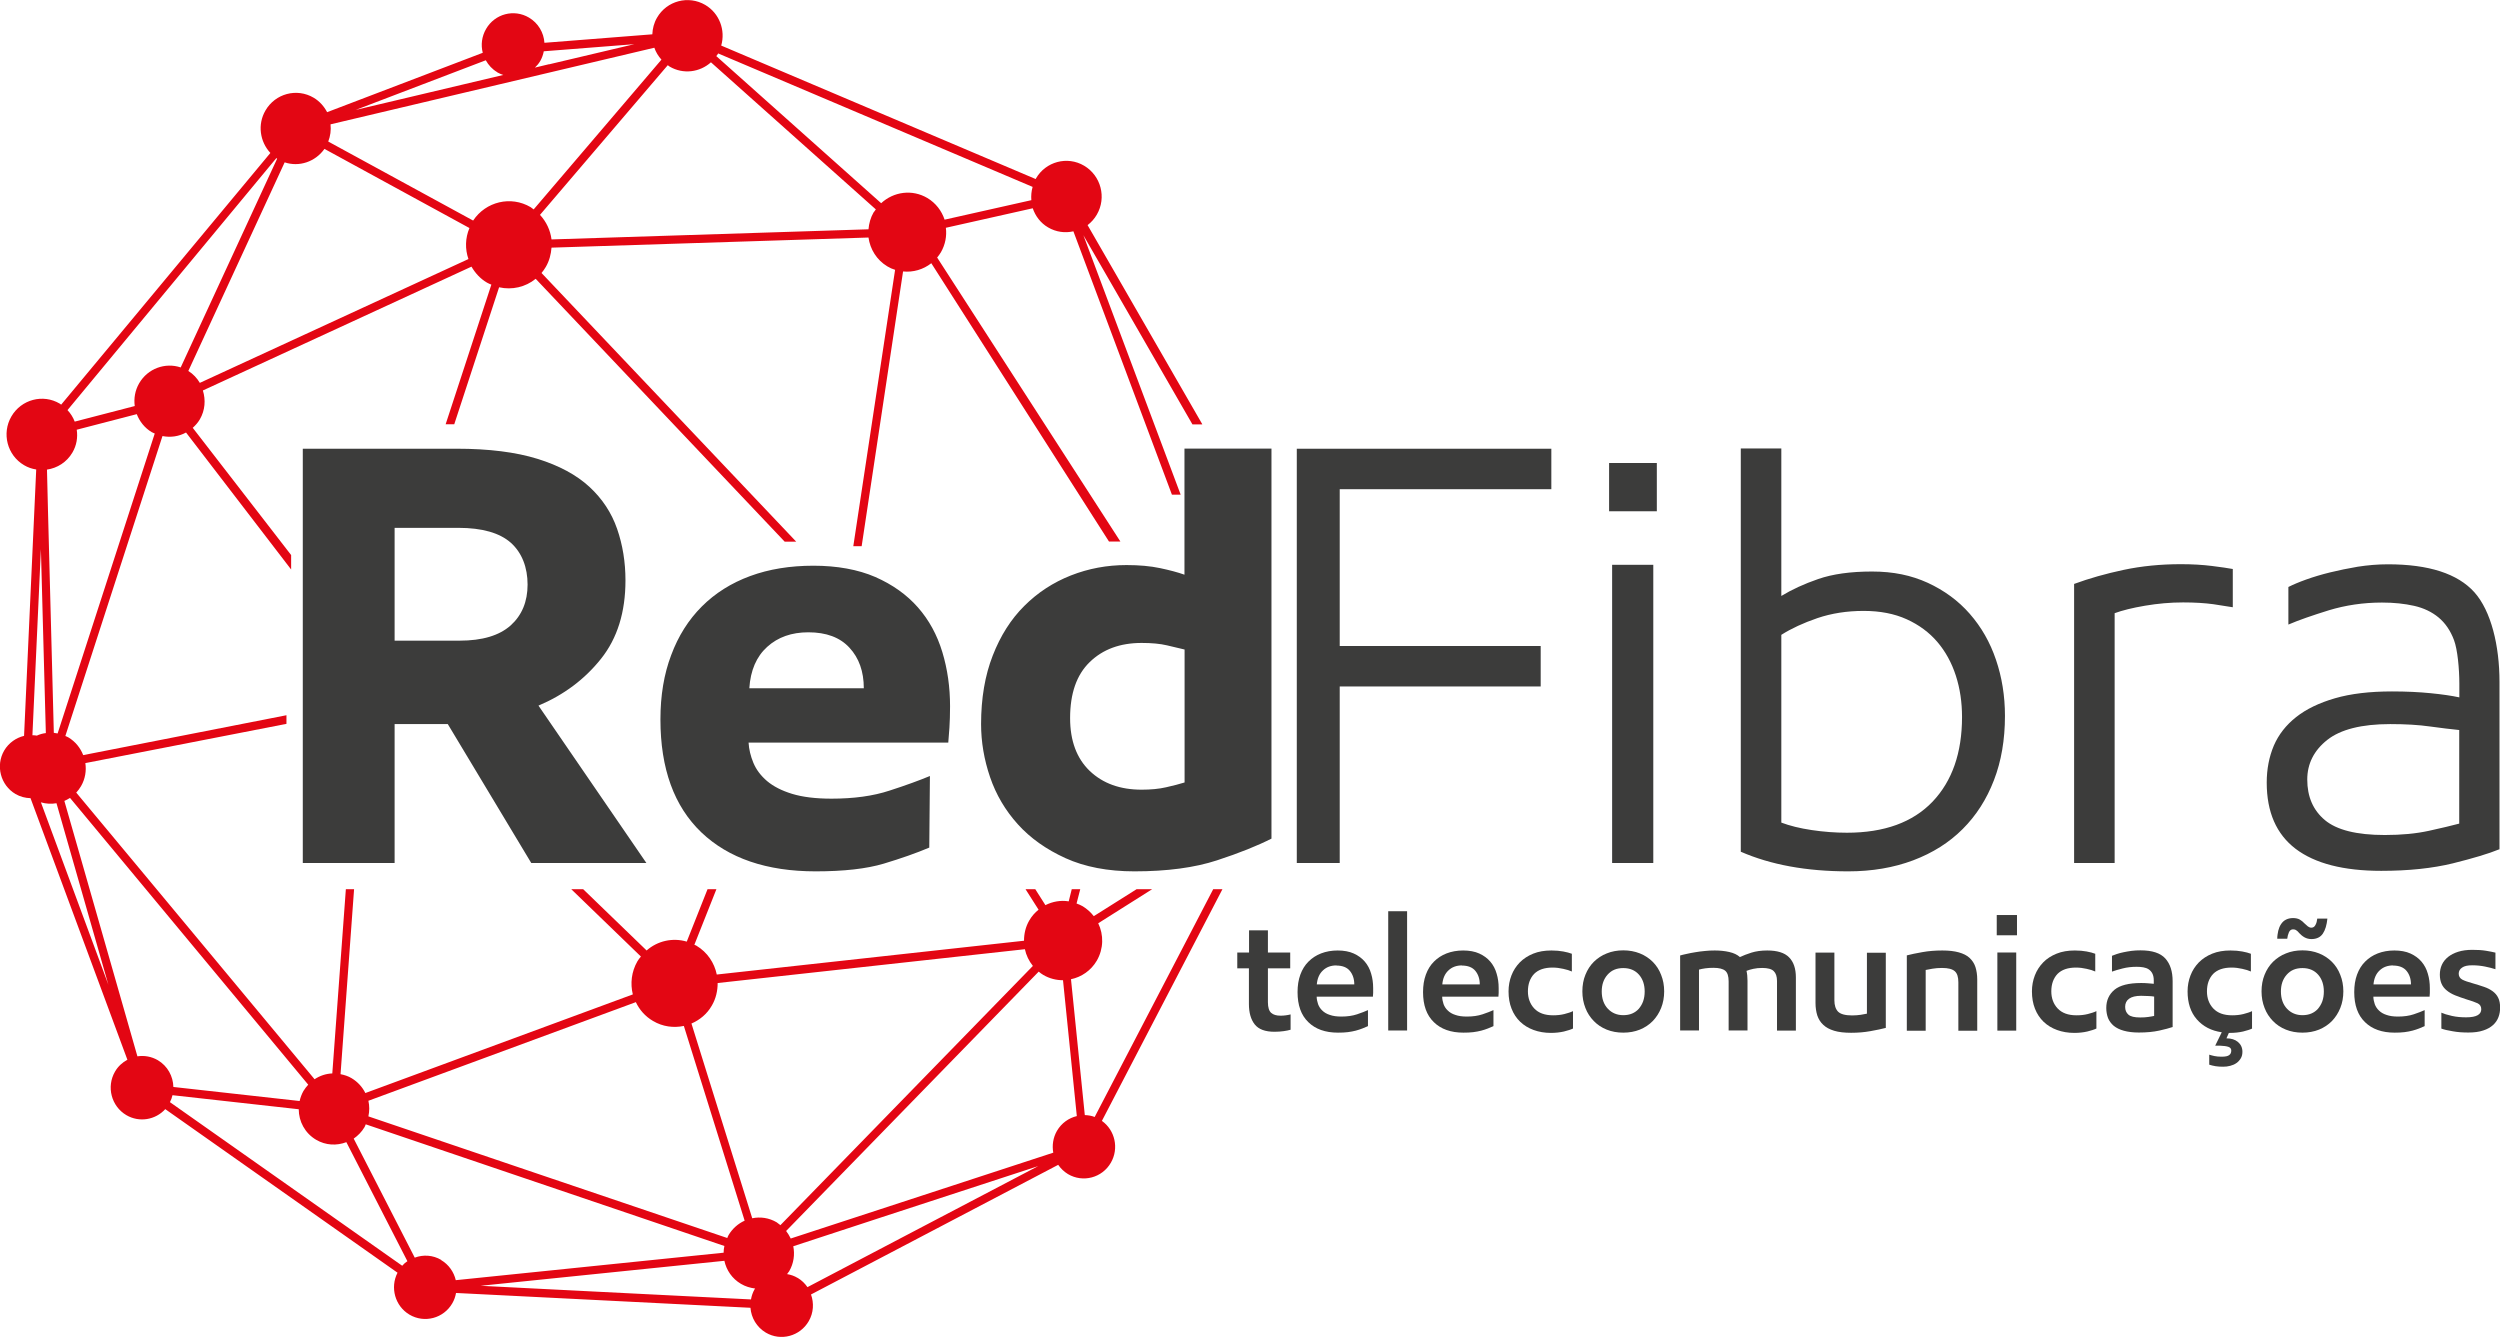 <svg xmlns="http://www.w3.org/2000/svg" width="187" height="100" viewBox="0 0 187 100" fill="none"><g clip-path="url(#clip0_12_2449)"><path d="M89.933 31.736L81.351 16.839C81.626 16.63 81.863 16.365 82.043 16.053C82.781 14.784 82.355 13.145 81.095 12.397C79.835 11.649 78.216 12.085 77.486 13.354C77.486 13.363 77.486 13.382 77.467 13.392L53.947 3.409C54.278 2.264 53.814 0.994 52.753 0.369C51.493 -0.369 49.873 0.057 49.144 1.326C48.917 1.714 48.812 2.14 48.794 2.567L40.723 3.201C40.675 2.443 40.259 1.724 39.567 1.316C38.449 0.654 37.01 1.032 36.356 2.169C36.034 2.728 35.958 3.362 36.11 3.949L24.468 8.391C24.24 7.955 23.909 7.577 23.464 7.311C22.204 6.563 20.584 6.999 19.855 8.268C19.248 9.31 19.438 10.598 20.224 11.441L4.575 30.268C4.575 30.268 4.509 30.211 4.471 30.192C3.211 29.444 1.591 29.88 0.852 31.149C0.114 32.418 0.54 34.056 1.8 34.795C2.084 34.965 2.396 35.07 2.709 35.117L1.8 55.043C1.203 55.185 0.653 55.564 0.312 56.142C-0.341 57.269 0.038 58.727 1.156 59.39C1.515 59.599 1.894 59.693 2.283 59.703L9.529 79.269C9.16 79.468 8.828 79.761 8.601 80.159C7.947 81.286 8.326 82.745 9.444 83.408C10.42 83.985 11.632 83.767 12.362 82.963L29.735 95.198C29.166 96.306 29.545 97.689 30.625 98.333C31.743 98.996 33.183 98.617 33.836 97.481C33.978 97.235 34.064 96.979 34.111 96.714L56.135 97.822C56.192 98.57 56.599 99.271 57.281 99.678C58.399 100.341 59.839 99.953 60.492 98.826C60.862 98.191 60.89 97.462 60.663 96.827L79.153 87.129C79.343 87.404 79.589 87.641 79.883 87.821C81.001 88.484 82.441 88.105 83.094 86.969C83.71 85.898 83.407 84.544 82.422 83.843L91.439 66.512H90.748L89.034 69.808L81.882 83.55C81.645 83.455 81.389 83.417 81.143 83.408L80.11 73.246C80.887 73.085 81.607 72.602 82.043 71.853C82.554 70.963 82.564 69.921 82.147 69.06L86.182 66.512H85.017L82.583 68.046L81.815 68.529C81.588 68.236 81.313 67.99 80.991 67.791C80.84 67.705 80.688 67.639 80.527 67.582L80.802 66.512H80.167L79.94 67.421C79.343 67.326 78.737 67.431 78.197 67.705L77.439 66.512H76.71L77.685 68.046C77.41 68.264 77.174 68.529 76.984 68.861C76.71 69.334 76.596 69.855 76.596 70.367L68.25 71.285L53.615 72.895C53.435 72.024 52.914 71.228 52.09 70.736C52.043 70.707 51.986 70.689 51.938 70.67L53.587 66.512H52.924L51.37 70.433C50.319 70.12 49.182 70.376 48.367 71.096L43.621 66.512H42.731L47.941 71.55C47.846 71.664 47.752 71.778 47.676 71.91C47.231 72.687 47.136 73.568 47.335 74.382L27.328 81.76C27.111 81.315 26.76 80.926 26.305 80.652C26.04 80.491 25.756 80.405 25.472 80.349L26.485 66.512H25.87L24.856 80.292C24.383 80.311 23.928 80.462 23.53 80.727L11.879 66.711L5.702 59.286C5.835 59.144 5.958 58.983 6.062 58.803C6.375 58.263 6.47 57.657 6.384 57.079L21.427 54.144V53.499L6.223 56.483C6.015 55.943 5.636 55.469 5.115 55.157C5.039 55.109 4.964 55.09 4.888 55.053L12.153 32.617C12.759 32.74 13.385 32.645 13.915 32.352L21.777 42.599V41.519L14.417 32.001C14.616 31.821 14.806 31.613 14.948 31.367C15.346 30.685 15.393 29.908 15.175 29.207L35.267 19.945C35.541 20.419 35.92 20.845 36.422 21.138C36.526 21.205 36.65 21.243 36.754 21.29L33.334 31.736H33.978L37.332 21.489C38.298 21.707 39.302 21.479 40.069 20.854L58.693 40.515H59.554L40.505 20.419C40.619 20.277 40.732 20.135 40.827 19.964C41.092 19.509 41.215 19.017 41.253 18.524L64.963 17.767C65.087 18.638 65.57 19.443 66.375 19.926C66.564 20.04 66.754 20.125 66.953 20.182L63.827 40.856H64.452L67.549 20.305C68.307 20.381 69.056 20.163 69.662 19.689L82.952 40.506H83.805L70.098 19.263C70.202 19.14 70.296 19.008 70.382 18.866C70.713 18.288 70.827 17.653 70.751 17.038L77.249 15.579C77.448 16.157 77.827 16.678 78.396 17.009C78.993 17.36 79.665 17.445 80.29 17.303L87.66 37.002H88.314L81.038 17.596L83.066 21.11L89.195 31.745H89.905L89.933 31.736ZM3.514 35.127C4.282 35.013 4.992 34.577 5.418 33.848C5.731 33.318 5.826 32.721 5.74 32.143L10.23 30.978C10.439 31.518 10.818 32.011 11.348 32.323C11.424 32.371 11.5 32.389 11.575 32.427L4.31 54.863C4.215 54.844 4.12 54.825 4.026 54.816L3.59 38.223L3.514 35.127ZM21.285 12.141C22.374 12.511 23.587 12.104 24.269 11.137L35.115 17.057C34.793 17.814 34.783 18.638 35.039 19.377L14.948 28.639C14.739 28.289 14.455 27.976 14.086 27.749L21.294 12.141H21.285ZM33.003 94.242C32.377 93.873 31.657 93.835 31.023 94.072L26.457 85.169C26.77 84.951 27.054 84.667 27.262 84.317C27.3 84.251 27.328 84.175 27.357 84.099L54.184 93.2C54.146 93.371 54.127 93.532 54.127 93.702L34.092 95.757C33.95 95.151 33.571 94.592 32.993 94.251L33.003 94.242ZM27.556 83.502C27.641 83.114 27.641 82.716 27.556 82.337L47.562 74.96C47.827 75.528 48.263 76.03 48.85 76.371C49.57 76.797 50.385 76.901 51.152 76.74L55.699 91.306C55.216 91.524 54.79 91.893 54.496 92.386C54.458 92.452 54.43 92.528 54.401 92.603L40.619 87.934L27.575 83.512L27.556 83.502ZM58.37 91.638C58.276 91.571 58.191 91.496 58.096 91.429C57.518 91.088 56.874 91.003 56.267 91.126L53.407 81.968L51.721 76.56C52.336 76.295 52.886 75.85 53.246 75.216C53.558 74.685 53.681 74.098 53.681 73.53L76.662 71.001C76.757 71.456 76.965 71.882 77.259 72.251L62.595 87.309L58.37 91.647V91.638ZM65.352 15.873C65.115 16.28 65.001 16.716 64.963 17.151L41.253 17.909C41.168 17.227 40.865 16.583 40.391 16.072L49.949 4.877C49.997 4.906 50.035 4.944 50.091 4.982C51.105 5.578 52.346 5.408 53.179 4.66L65.513 15.664C65.466 15.731 65.409 15.797 65.361 15.873H65.352ZM58.806 92.073L77.695 72.677C77.799 72.763 77.903 72.848 78.036 72.924C78.5 73.198 79.011 73.321 79.513 73.321L80.546 83.483C79.949 83.625 79.4 84.004 79.059 84.591C78.765 85.103 78.689 85.68 78.784 86.22L59.147 92.641C59.053 92.442 58.939 92.263 58.806 92.083V92.073ZM48.945 3.57C49.059 3.902 49.239 4.196 49.476 4.461L47.903 6.307L39.918 15.664C39.842 15.608 39.776 15.551 39.69 15.494C38.213 14.623 36.337 15.077 35.39 16.498L24.553 10.588C24.714 10.171 24.771 9.736 24.724 9.3L34.367 7.018L48.945 3.57ZM3.419 54.835C3.192 54.863 2.965 54.929 2.756 55.024C2.643 55.005 2.539 54.996 2.425 54.996L3.06 41.074L3.211 46.747L3.429 54.844L3.419 54.835ZM4.225 60.081L4.859 62.298L8.108 73.662L3.06 60.015C3.448 60.129 3.846 60.148 4.225 60.081ZM4.812 59.911C4.964 59.845 5.096 59.769 5.238 59.684L23.056 81.135C22.924 81.277 22.801 81.438 22.696 81.608C22.564 81.845 22.469 82.101 22.412 82.356L12.968 81.305C12.949 80.51 12.542 79.743 11.812 79.307C11.329 79.023 10.789 78.938 10.278 79.013L6.081 64.334L4.812 59.902V59.911ZM12.902 81.921L22.346 82.972C22.346 83.881 22.81 84.762 23.644 85.254C24.364 85.68 25.188 85.709 25.908 85.434L30.473 94.337C30.331 94.431 30.199 94.545 30.085 94.678L12.712 82.442C12.797 82.271 12.864 82.101 12.902 81.921ZM77.145 14.973L70.656 16.431C70.439 15.778 70.003 15.191 69.368 14.812C68.231 14.14 66.839 14.338 65.911 15.2L53.577 4.196C53.615 4.139 53.663 4.091 53.7 4.035C53.7 4.025 53.7 4.006 53.719 3.997L57.092 5.427L77.24 13.979C77.145 14.31 77.117 14.651 77.145 14.982V14.973ZM41.073 4.802L40.012 5.057C40.164 4.915 40.297 4.754 40.41 4.565C40.543 4.328 40.628 4.082 40.675 3.836L47.449 3.305L41.073 4.811V4.802ZM37.19 5.408C37.341 5.493 37.493 5.559 37.644 5.607L26.609 8.221L36.337 4.508C36.536 4.868 36.82 5.18 37.19 5.398V5.408ZM20.726 11.876L13.517 27.484C12.362 27.095 11.055 27.559 10.41 28.668C10.098 29.207 10.003 29.804 10.079 30.372L5.589 31.537C5.466 31.215 5.286 30.931 5.049 30.675L20.669 11.829C20.669 11.829 20.707 11.857 20.726 11.867V11.876ZM35.892 96.183L54.184 94.308C54.335 95.009 54.761 95.644 55.424 96.032C55.756 96.231 56.125 96.335 56.485 96.382C56.476 96.401 56.457 96.411 56.447 96.43C56.305 96.676 56.22 96.932 56.173 97.197L44.872 96.629L35.892 96.174V96.183ZM59.659 95.587C59.412 95.435 59.147 95.35 58.873 95.303C58.929 95.227 58.986 95.161 59.033 95.085C59.375 94.498 59.46 93.835 59.337 93.219L65.892 91.069L77.657 87.224L67.777 92.405L60.398 96.278C60.208 96.004 59.971 95.767 59.668 95.587H59.659Z" fill="#E30613"></path><path d="M92.557 71.247H93.429V69.59H94.84V71.247H96.508V72.431H94.84V74.969C94.84 75.358 94.926 75.623 95.087 75.765C95.248 75.907 95.484 75.973 95.788 75.973C95.92 75.973 96.053 75.964 96.186 75.945C96.318 75.926 96.432 75.907 96.536 75.878V77.024C96.403 77.062 96.233 77.1 96.024 77.129C95.816 77.157 95.589 77.176 95.333 77.176C94.641 77.176 94.149 76.996 93.855 76.627C93.562 76.257 93.419 75.746 93.419 75.102V72.431H92.548V71.247H92.557Z" fill="#3C3C3B"></path><path d="M102.314 76.759C102.182 76.816 102.049 76.873 101.907 76.93C101.765 76.986 101.594 77.043 101.414 77.091C101.234 77.138 101.036 77.176 100.818 77.204C100.6 77.233 100.353 77.242 100.079 77.242C99.132 77.242 98.393 76.977 97.862 76.456C97.322 75.935 97.057 75.187 97.057 74.212C97.057 73.728 97.123 73.293 97.265 72.905C97.407 72.516 97.606 72.194 97.872 71.929C98.137 71.664 98.45 71.456 98.819 71.314C99.188 71.171 99.605 71.096 100.06 71.096C100.515 71.096 100.931 71.171 101.263 71.323C101.594 71.475 101.869 71.673 102.087 71.929C102.305 72.185 102.466 72.488 102.561 72.829C102.665 73.17 102.712 73.53 102.712 73.909C102.712 74.041 102.712 74.164 102.712 74.278C102.712 74.382 102.703 74.477 102.693 74.552H98.487C98.487 74.742 98.535 74.931 98.592 75.111C98.658 75.291 98.762 75.452 98.904 75.585C99.046 75.727 99.236 75.841 99.472 75.916C99.709 76.001 99.993 76.039 100.335 76.039C100.78 76.039 101.168 75.983 101.509 75.869C101.85 75.755 102.115 75.651 102.324 75.556V76.75H102.314V76.759ZM99.965 72.213C99.558 72.213 99.217 72.336 98.951 72.592C98.686 72.838 98.535 73.189 98.497 73.634H101.301C101.301 73.227 101.187 72.886 100.969 72.621C100.751 72.355 100.41 72.223 99.956 72.223L99.965 72.213Z" fill="#3C3C3B"></path><path d="M103.839 68.16H105.251V77.081H103.839V68.16Z" fill="#3C3C3B"></path><path d="M111.702 76.759C111.569 76.816 111.436 76.873 111.294 76.93C111.152 76.986 110.982 77.043 110.802 77.091C110.622 77.138 110.423 77.176 110.205 77.204C109.987 77.233 109.741 77.242 109.466 77.242C108.519 77.242 107.78 76.977 107.25 76.456C106.71 75.935 106.444 75.187 106.444 74.212C106.444 73.728 106.511 73.293 106.653 72.905C106.795 72.516 106.994 72.194 107.259 71.929C107.524 71.664 107.837 71.456 108.206 71.314C108.576 71.171 108.992 71.096 109.447 71.096C109.902 71.096 110.319 71.171 110.65 71.323C110.982 71.475 111.256 71.673 111.474 71.929C111.692 72.185 111.853 72.488 111.948 72.829C112.052 73.17 112.1 73.53 112.1 73.909C112.1 74.041 112.1 74.164 112.1 74.278C112.1 74.382 112.09 74.477 112.081 74.552H107.875C107.875 74.742 107.922 74.931 107.979 75.111C108.045 75.291 108.149 75.452 108.292 75.585C108.434 75.727 108.623 75.841 108.86 75.916C109.097 76.001 109.381 76.039 109.722 76.039C110.167 76.039 110.555 75.983 110.896 75.869C111.238 75.755 111.503 75.651 111.711 75.556V76.75H111.702V76.759ZM109.352 72.213C108.945 72.213 108.604 72.336 108.339 72.592C108.074 72.838 107.922 73.189 107.884 73.634H110.688C110.688 73.227 110.574 72.886 110.357 72.621C110.139 72.355 109.798 72.223 109.343 72.223L109.352 72.213Z" fill="#3C3C3B"></path><path d="M117.67 76.93C117.499 77.015 117.272 77.081 116.978 77.157C116.684 77.223 116.362 77.261 116.012 77.261C115.538 77.261 115.102 77.185 114.714 77.043C114.326 76.901 113.985 76.693 113.71 76.428C113.435 76.162 113.217 75.841 113.066 75.452C112.914 75.073 112.839 74.638 112.839 74.155C112.839 73.728 112.914 73.331 113.056 72.961C113.198 72.592 113.407 72.27 113.682 71.986C113.956 71.711 114.288 71.493 114.686 71.332C115.084 71.171 115.538 71.096 116.05 71.096C116.381 71.096 116.675 71.124 116.931 71.171C117.186 71.219 117.404 71.276 117.575 71.342V72.668C117.404 72.592 117.196 72.526 116.931 72.469C116.675 72.412 116.41 72.374 116.135 72.374C115.519 72.374 115.065 72.535 114.752 72.848C114.449 73.17 114.288 73.605 114.288 74.155C114.288 74.666 114.449 75.102 114.761 75.433C115.084 75.774 115.548 75.945 116.173 75.945C116.476 75.945 116.76 75.916 117.016 75.85C117.272 75.784 117.49 75.717 117.66 75.632V76.93H117.67Z" fill="#3C3C3B"></path><path d="M118.361 74.155C118.361 73.7 118.437 73.283 118.588 72.914C118.74 72.535 118.948 72.213 119.223 71.939C119.498 71.673 119.82 71.456 120.189 71.314C120.559 71.162 120.975 71.086 121.421 71.086C121.866 71.086 122.283 71.162 122.662 71.314C123.04 71.465 123.363 71.683 123.628 71.948C123.893 72.213 124.111 72.545 124.253 72.924C124.405 73.302 124.48 73.71 124.48 74.155C124.48 74.6 124.405 75.016 124.253 75.395C124.101 75.774 123.893 76.096 123.628 76.371C123.363 76.645 123.031 76.863 122.662 77.015C122.283 77.166 121.875 77.242 121.421 77.242C120.966 77.242 120.559 77.166 120.18 77.015C119.801 76.863 119.479 76.645 119.214 76.371C118.948 76.096 118.73 75.774 118.588 75.395C118.437 75.016 118.361 74.6 118.361 74.155ZM119.81 74.155C119.81 74.695 119.962 75.13 120.265 75.452C120.568 75.774 120.956 75.935 121.421 75.935C121.657 75.935 121.885 75.897 122.084 75.812C122.283 75.727 122.453 75.604 122.586 75.452C122.718 75.291 122.832 75.111 122.908 74.893C122.984 74.676 123.022 74.429 123.022 74.164C123.022 73.653 122.879 73.227 122.595 72.905C122.311 72.583 121.923 72.412 121.421 72.412C120.919 72.412 120.54 72.573 120.246 72.905C119.952 73.236 119.81 73.653 119.81 74.164V74.155Z" fill="#3C3C3B"></path><path d="M125.655 71.475C125.797 71.437 125.968 71.389 126.166 71.351C126.356 71.304 126.574 71.266 126.801 71.228C127.028 71.19 127.275 71.153 127.521 71.134C127.767 71.105 128.023 71.096 128.269 71.096C128.658 71.096 129.018 71.134 129.349 71.209C129.681 71.285 129.946 71.408 130.145 71.588C130.391 71.475 130.675 71.361 131.007 71.257C131.339 71.153 131.736 71.096 132.191 71.096C132.939 71.096 133.489 71.266 133.82 71.607C134.161 71.948 134.332 72.45 134.332 73.113V77.091H132.92V73.378C132.92 73.037 132.835 72.791 132.674 72.639C132.513 72.478 132.219 72.403 131.812 72.403C131.575 72.403 131.357 72.422 131.149 72.469C130.941 72.516 130.77 72.564 130.638 72.621C130.666 72.715 130.675 72.829 130.694 72.961C130.704 73.094 130.713 73.227 130.713 73.35V77.081H129.302V73.406C129.302 73.018 129.217 72.753 129.046 72.611C128.876 72.469 128.582 72.393 128.165 72.393C127.957 72.393 127.758 72.403 127.559 72.431C127.369 72.46 127.208 72.488 127.085 72.526V77.081H125.674V71.475H125.655Z" fill="#3C3C3B"></path><path d="M141.076 76.882C140.764 76.968 140.375 77.043 139.911 77.129C139.447 77.214 138.964 77.252 138.462 77.252C137.96 77.252 137.534 77.204 137.193 77.1C136.852 76.996 136.586 76.854 136.378 76.655C136.17 76.466 136.028 76.229 135.933 75.954C135.848 75.68 135.8 75.367 135.8 75.026V71.257H137.212V74.827C137.212 75.197 137.306 75.481 137.486 75.67C137.676 75.859 138.026 75.954 138.538 75.954C138.775 75.954 138.983 75.935 139.182 75.907C139.381 75.878 139.532 75.85 139.646 75.822V71.266H141.058V76.901L141.076 76.882Z" fill="#3C3C3B"></path><path d="M142.62 71.465C142.933 71.38 143.331 71.304 143.795 71.219C144.269 71.134 144.761 71.096 145.292 71.096C145.775 71.096 146.182 71.143 146.523 71.238C146.855 71.332 147.129 71.465 147.328 71.654C147.527 71.844 147.679 72.071 147.764 72.336C147.849 72.611 147.897 72.914 147.897 73.264V77.1H146.485V73.473C146.485 73.085 146.4 72.81 146.22 72.649C146.04 72.488 145.728 72.403 145.263 72.403C145.008 72.403 144.761 72.422 144.543 72.46C144.326 72.497 144.155 72.526 144.041 72.554V77.1H142.63V71.475L142.62 71.465Z" fill="#3C3C3B"></path><path d="M149.403 71.247H150.814V77.091H149.403V71.247ZM149.356 68.444H150.871V69.959H149.356V68.444Z" fill="#3C3C3B"></path><path d="M156.82 76.93C156.65 77.015 156.422 77.081 156.129 77.157C155.835 77.223 155.513 77.261 155.162 77.261C154.689 77.261 154.253 77.185 153.865 77.043C153.476 76.901 153.135 76.693 152.86 76.428C152.586 76.162 152.368 75.841 152.216 75.452C152.065 75.073 151.989 74.638 151.989 74.155C151.989 73.728 152.065 73.331 152.207 72.961C152.349 72.592 152.557 72.27 152.832 71.986C153.097 71.711 153.438 71.493 153.836 71.332C154.234 71.171 154.689 71.096 155.2 71.096C155.532 71.096 155.825 71.124 156.081 71.171C156.337 71.219 156.555 71.276 156.725 71.342V72.668C156.555 72.592 156.346 72.526 156.081 72.469C155.825 72.412 155.56 72.374 155.285 72.374C154.67 72.374 154.215 72.535 153.902 72.848C153.599 73.17 153.438 73.605 153.438 74.155C153.438 74.666 153.599 75.102 153.912 75.433C154.234 75.774 154.698 75.945 155.323 75.945C155.627 75.945 155.911 75.916 156.166 75.85C156.422 75.784 156.64 75.717 156.811 75.632V76.93H156.82Z" fill="#3C3C3B"></path><path d="M162.532 76.816C162.276 76.901 161.935 76.996 161.5 77.091C161.064 77.185 160.571 77.233 159.984 77.233C159.548 77.233 159.179 77.185 158.866 77.1C158.554 77.015 158.307 76.892 158.108 76.731C157.919 76.57 157.777 76.38 157.682 76.153C157.597 75.926 157.549 75.67 157.549 75.395C157.549 74.827 157.758 74.373 158.165 74.032C158.572 73.7 159.236 73.53 160.135 73.53C160.297 73.53 160.467 73.53 160.656 73.549C160.846 73.558 160.988 73.577 161.102 73.587V73.331C161.102 73.122 161.064 72.952 160.997 72.819C160.931 72.687 160.836 72.583 160.723 72.507C160.609 72.431 160.476 72.384 160.315 72.355C160.154 72.327 159.993 72.317 159.813 72.317C159.453 72.317 159.103 72.355 158.771 72.441C158.44 72.526 158.175 72.602 157.976 72.677V71.493C158.07 71.456 158.194 71.408 158.336 71.361C158.478 71.314 158.648 71.266 158.838 71.228C159.027 71.19 159.226 71.153 159.444 71.124C159.662 71.096 159.88 71.086 160.107 71.086C160.979 71.086 161.594 71.285 161.964 71.692C162.333 72.1 162.513 72.668 162.513 73.397V76.816H162.532ZM161.121 74.543C161.035 74.524 160.903 74.515 160.732 74.505C160.562 74.496 160.363 74.486 160.154 74.486C159.747 74.486 159.453 74.562 159.255 74.704C159.056 74.846 158.961 75.054 158.961 75.31C158.961 75.566 159.046 75.755 159.207 75.897C159.368 76.039 159.662 76.106 160.088 76.106C160.315 76.106 160.514 76.096 160.694 76.068C160.874 76.039 161.016 76.02 161.13 75.992V74.543H161.121Z" fill="#3C3C3B"></path><path d="M168.471 76.93C168.301 77.015 168.074 77.081 167.78 77.157C167.486 77.223 167.164 77.261 166.814 77.261H166.719L166.539 77.668C166.889 77.668 167.174 77.754 167.392 77.933C167.609 78.113 167.733 78.36 167.733 78.672C167.733 78.862 167.695 79.023 167.609 79.165C167.524 79.307 167.42 79.42 167.287 79.515C167.155 79.61 167.003 79.676 166.823 79.723C166.653 79.771 166.473 79.79 166.293 79.79C166.084 79.79 165.895 79.78 165.724 79.752C165.554 79.723 165.402 79.686 165.251 79.638V78.89C165.374 78.928 165.506 78.966 165.649 78.994C165.791 79.023 165.971 79.041 166.17 79.041C166.454 79.041 166.643 79.004 166.747 78.918C166.852 78.843 166.899 78.729 166.899 78.578C166.899 78.445 166.823 78.35 166.681 78.303C166.539 78.255 166.331 78.227 166.075 78.218H165.696L166.188 77.214C165.402 77.1 164.787 76.778 164.322 76.248C163.858 75.717 163.631 75.016 163.631 74.155C163.631 73.728 163.707 73.331 163.849 72.961C163.991 72.592 164.199 72.27 164.474 71.986C164.749 71.711 165.08 71.493 165.478 71.332C165.876 71.171 166.331 71.096 166.842 71.096C167.174 71.096 167.467 71.124 167.723 71.171C167.979 71.219 168.197 71.276 168.367 71.342V72.668C168.197 72.592 167.988 72.526 167.723 72.469C167.467 72.412 167.202 72.374 166.927 72.374C166.312 72.374 165.857 72.535 165.544 72.848C165.241 73.17 165.08 73.605 165.08 74.155C165.08 74.666 165.241 75.102 165.554 75.433C165.876 75.774 166.34 75.945 166.965 75.945C167.268 75.945 167.553 75.916 167.808 75.85C168.064 75.784 168.282 75.717 168.452 75.632V76.93H168.471Z" fill="#3C3C3B"></path><path d="M169.163 74.155C169.163 73.7 169.239 73.283 169.39 72.914C169.542 72.535 169.75 72.213 170.025 71.939C170.3 71.673 170.622 71.456 170.991 71.314C171.361 71.162 171.777 71.086 172.223 71.086C172.668 71.086 173.085 71.162 173.464 71.314C173.842 71.465 174.165 71.683 174.43 71.948C174.695 72.213 174.913 72.545 175.055 72.924C175.207 73.302 175.282 73.71 175.282 74.155C175.282 74.6 175.207 75.017 175.055 75.395C174.903 75.774 174.695 76.096 174.43 76.371C174.165 76.645 173.833 76.863 173.464 77.015C173.085 77.166 172.677 77.242 172.223 77.242C171.768 77.242 171.361 77.166 170.982 77.015C170.603 76.863 170.281 76.645 170.015 76.371C169.75 76.096 169.532 75.774 169.39 75.395C169.239 75.017 169.163 74.6 169.163 74.155ZM170.612 74.155C170.612 74.695 170.764 75.13 171.067 75.452C171.37 75.774 171.758 75.935 172.223 75.935C172.459 75.935 172.687 75.897 172.886 75.812C173.085 75.727 173.255 75.604 173.388 75.452C173.52 75.291 173.634 75.111 173.71 74.893C173.786 74.676 173.824 74.429 173.824 74.164C173.824 73.653 173.681 73.227 173.397 72.905C173.113 72.583 172.725 72.412 172.223 72.412C171.721 72.412 171.342 72.573 171.048 72.905C170.754 73.236 170.612 73.653 170.612 74.164V74.155ZM170.338 70.215C170.338 70.007 170.375 69.808 170.413 69.618C170.461 69.429 170.527 69.268 170.622 69.126C170.716 68.984 170.83 68.87 170.982 68.794C171.124 68.719 171.304 68.671 171.512 68.671C171.721 68.671 171.891 68.709 172.024 68.785C172.156 68.861 172.27 68.955 172.374 69.069C172.459 69.154 172.545 69.23 172.63 69.296C172.715 69.353 172.791 69.391 172.886 69.391C173.018 69.391 173.132 69.325 173.198 69.183C173.274 69.05 173.312 68.889 173.331 68.709H174.089C174.041 69.192 173.928 69.571 173.748 69.836C173.568 70.101 173.284 70.243 172.895 70.243C172.706 70.243 172.526 70.196 172.374 70.111C172.223 70.026 172.09 69.912 171.976 69.789C171.91 69.704 171.844 69.637 171.768 69.59C171.692 69.533 171.607 69.514 171.522 69.514C171.38 69.514 171.275 69.59 171.209 69.741C171.143 69.893 171.105 70.054 171.086 70.215H170.347H170.338Z" fill="#3C3C3B"></path><path d="M181.354 76.759C181.222 76.816 181.089 76.873 180.947 76.93C180.805 76.986 180.634 77.043 180.454 77.091C180.274 77.138 180.075 77.176 179.858 77.204C179.64 77.233 179.393 77.242 179.119 77.242C178.171 77.242 177.433 76.977 176.902 76.456C176.362 75.935 176.097 75.187 176.097 74.212C176.097 73.728 176.163 73.293 176.305 72.905C176.447 72.516 176.646 72.194 176.912 71.929C177.177 71.664 177.489 71.456 177.859 71.314C178.228 71.171 178.645 71.096 179.1 71.096C179.554 71.096 179.971 71.171 180.303 71.323C180.634 71.475 180.909 71.673 181.127 71.929C181.345 72.185 181.506 72.488 181.601 72.829C181.705 73.17 181.752 73.53 181.752 73.909C181.752 74.041 181.752 74.164 181.752 74.278C181.752 74.382 181.743 74.477 181.733 74.552H177.527C177.527 74.742 177.575 74.931 177.632 75.111C177.698 75.291 177.802 75.452 177.944 75.585C178.086 75.727 178.276 75.841 178.512 75.916C178.749 76.001 179.033 76.039 179.374 76.039C179.82 76.039 180.208 75.983 180.549 75.869C180.89 75.755 181.155 75.651 181.364 75.556V76.75H181.354V76.759ZM179.005 72.213C178.598 72.213 178.257 72.336 177.991 72.592C177.726 72.838 177.575 73.189 177.537 73.634H180.341C180.341 73.227 180.227 72.886 180.009 72.621C179.791 72.355 179.45 72.223 178.996 72.223L179.005 72.213Z" fill="#3C3C3B"></path><path d="M182.595 75.746C182.794 75.831 183.069 75.916 183.41 75.992C183.751 76.068 184.101 76.096 184.471 76.096C184.869 76.096 185.153 76.039 185.333 75.935C185.513 75.831 185.598 75.68 185.598 75.49C185.598 75.282 185.503 75.13 185.323 75.045C185.134 74.96 184.85 74.856 184.461 74.742C184.158 74.647 183.883 74.543 183.637 74.448C183.391 74.344 183.192 74.231 183.021 74.088C182.851 73.956 182.718 73.785 182.633 73.596C182.548 73.407 182.5 73.17 182.5 72.905C182.5 72.639 182.548 72.393 182.652 72.166C182.756 71.939 182.908 71.749 183.116 71.579C183.325 71.418 183.571 71.285 183.874 71.191C184.177 71.096 184.528 71.048 184.925 71.048C185.323 71.048 185.645 71.067 185.939 71.115C186.223 71.162 186.47 71.209 186.659 71.257V72.497C186.422 72.422 186.166 72.355 185.882 72.299C185.598 72.242 185.285 72.204 184.925 72.204C184.566 72.204 184.329 72.261 184.168 72.374C183.997 72.488 183.912 72.639 183.912 72.829C183.912 73.018 183.997 73.179 184.177 73.274C184.357 73.369 184.613 73.454 184.954 73.549C185.257 73.634 185.541 73.729 185.797 73.814C186.053 73.899 186.271 74.013 186.451 74.145C186.631 74.278 186.773 74.439 186.867 74.638C186.962 74.827 187.009 75.073 187.009 75.376C187.009 75.623 186.972 75.85 186.886 76.077C186.801 76.305 186.668 76.504 186.479 76.674C186.29 76.844 186.043 76.987 185.74 77.081C185.437 77.185 185.068 77.233 184.632 77.233C184.196 77.233 183.808 77.204 183.457 77.138C183.107 77.081 182.823 77.015 182.614 76.939V75.727L182.595 75.746Z" fill="#3C3C3B"></path><path d="M33.486 54.162H29.517V64.552H22.649V33.564H34.158C36.565 33.564 38.582 33.819 40.202 34.321C41.822 34.823 43.12 35.524 44.086 36.414C45.052 37.305 45.743 38.356 46.16 39.559C46.577 40.761 46.785 42.049 46.785 43.413C46.785 45.79 46.179 47.741 44.957 49.276C43.735 50.81 42.182 51.975 40.278 52.78L48.349 64.552H39.738L33.495 54.162H33.486ZM29.517 47.921H34.376C36.072 47.921 37.341 47.542 38.194 46.785C39.037 46.027 39.463 45.004 39.463 43.726C39.463 42.447 39.046 41.349 38.213 40.6C37.379 39.862 36.072 39.483 34.291 39.483H29.517V47.912V47.921ZM69.52 63.396C68.535 63.813 67.398 64.211 66.11 64.599C64.812 64.987 63.116 65.177 61.004 65.177C57.348 65.177 54.496 64.201 52.46 62.26C50.423 60.309 49.4 57.496 49.4 53.812C49.4 52.031 49.665 50.421 50.205 49.001C50.736 47.571 51.503 46.359 52.498 45.364C53.492 44.37 54.695 43.612 56.107 43.091C57.518 42.57 59.1 42.315 60.852 42.315C62.605 42.315 64.177 42.599 65.466 43.157C66.763 43.726 67.824 44.483 68.658 45.43C69.492 46.377 70.098 47.495 70.486 48.774C70.874 50.052 71.064 51.406 71.064 52.827C71.064 53.452 71.045 53.982 71.017 54.428C70.988 54.873 70.96 55.242 70.931 55.545H55.993C56.021 56.047 56.145 56.558 56.353 57.06C56.561 57.562 56.902 58.017 57.376 58.424C57.85 58.822 58.475 59.144 59.252 59.381C60.028 59.617 61.004 59.74 62.198 59.74C63.865 59.74 65.314 59.542 66.546 59.134C67.777 58.737 68.781 58.367 69.558 58.045L69.51 63.396H69.52ZM60.464 47.296C59.214 47.296 58.191 47.656 57.386 48.385C56.58 49.114 56.135 50.147 56.05 51.482H64.613C64.613 50.232 64.253 49.219 63.543 48.452C62.832 47.675 61.8 47.296 60.464 47.296ZM85.396 59.068C86.078 59.068 86.694 59.011 87.224 58.888C87.764 58.765 88.219 58.651 88.607 58.528V48.584C88.247 48.499 87.812 48.395 87.291 48.272C86.77 48.148 86.135 48.092 85.396 48.092C83.786 48.092 82.498 48.565 81.512 49.522C80.527 50.478 80.044 51.87 80.044 53.717C80.044 55.413 80.537 56.729 81.512 57.666C82.498 58.604 83.786 59.068 85.396 59.068ZM95.115 62.724C94.073 63.254 92.719 63.803 91.032 64.353C89.356 64.902 87.291 65.177 84.856 65.177C82.867 65.177 81.143 64.845 79.703 64.192C78.263 63.538 77.07 62.695 76.132 61.654C75.194 60.612 74.503 59.438 74.057 58.13C73.612 56.824 73.385 55.498 73.385 54.162C73.385 52.23 73.678 50.516 74.256 49.039C74.834 47.552 75.62 46.311 76.624 45.317C77.619 44.322 78.784 43.565 80.101 43.044C81.427 42.523 82.81 42.267 84.269 42.267C85.216 42.267 86.05 42.343 86.77 42.495C87.48 42.646 88.096 42.807 88.598 42.987V33.554H95.106V62.743L95.115 62.724Z" fill="#3C3C3B"></path><path d="M116.04 36.594H100.211V48.319H115.244V51.349H100.211V64.552H97V33.564H116.04V36.594ZM120.587 42.248H123.666V64.552H120.587V42.248ZM120.36 34.634H123.931V38.242H120.36V34.634ZM138.244 65.177C135.118 65.177 132.447 64.684 130.211 63.709V33.545H133.243V44.578C134.019 44.105 134.938 43.678 136.009 43.309C137.079 42.94 138.415 42.75 140.025 42.75C141.635 42.75 142.962 43.034 144.193 43.593C145.424 44.161 146.476 44.928 147.338 45.913C148.2 46.898 148.854 48.035 149.299 49.351C149.744 50.658 149.971 52.06 149.971 53.547C149.971 55.327 149.697 56.937 149.147 58.358C148.598 59.788 147.821 61 146.807 62.013C145.794 63.027 144.562 63.803 143.104 64.353C141.645 64.902 140.025 65.177 138.244 65.177ZM139.4 45.696C138.149 45.696 137.003 45.876 135.942 46.235C134.891 46.595 133.991 47.012 133.243 47.486V61.53C133.868 61.767 134.626 61.957 135.516 62.089C136.406 62.222 137.287 62.288 138.149 62.288C140.944 62.288 143.075 61.511 144.553 59.968C146.021 58.424 146.76 56.312 146.76 53.632C146.76 52.533 146.609 51.501 146.296 50.535C145.983 49.569 145.519 48.726 144.913 48.016C144.307 47.306 143.539 46.737 142.621 46.321C141.702 45.904 140.631 45.696 139.409 45.696H139.4ZM167.003 45.421C166.672 45.364 166.189 45.288 165.554 45.194C164.919 45.108 164.161 45.061 163.299 45.061C162.352 45.061 161.395 45.146 160.448 45.307C159.501 45.468 158.743 45.658 158.175 45.866V64.552H155.143V43.678C156.271 43.262 157.512 42.911 158.847 42.627C160.183 42.343 161.613 42.201 163.129 42.201C163.991 42.201 164.768 42.248 165.45 42.334C166.132 42.419 166.653 42.495 167.013 42.561V45.411L167.003 45.421ZM186.943 63.529C186.138 63.86 184.982 64.201 183.467 64.58C181.951 64.949 180.17 65.139 178.115 65.139C175.292 65.139 173.16 64.589 171.711 63.491C170.271 62.392 169.551 60.744 169.551 58.538C169.551 57.524 169.731 56.606 170.082 55.772C170.442 54.939 171.001 54.229 171.758 53.632C172.516 53.035 173.482 52.571 174.657 52.23C175.832 51.889 177.253 51.719 178.92 51.719C179.99 51.719 180.956 51.766 181.818 51.852C182.68 51.937 183.391 52.041 183.959 52.164V51.141C183.959 50.043 183.827 48.594 183.561 47.883C183.296 47.173 182.908 46.605 182.406 46.188C181.904 45.771 181.288 45.478 180.578 45.317C179.867 45.156 179.062 45.071 178.171 45.071C176.779 45.071 175.453 45.269 174.202 45.648C172.952 46.036 171.938 46.387 171.171 46.718V43.906C171.531 43.726 171.976 43.536 172.507 43.347C173.037 43.157 173.634 42.977 174.288 42.816C174.941 42.656 175.633 42.514 176.362 42.39C177.092 42.277 177.84 42.21 178.617 42.21C181.676 42.21 183.836 42.911 185.086 44.303C186.337 45.705 186.962 48.3 186.962 50.999V63.529H186.943ZM183.959 54.607C183.362 54.551 182.633 54.456 181.771 54.342C180.909 54.219 179.914 54.162 178.787 54.162C176.646 54.162 175.074 54.56 174.079 55.346C173.085 56.132 172.583 57.127 172.583 58.31C172.583 59.589 173.018 60.602 173.899 61.341C174.78 62.08 176.267 62.459 178.38 62.459C179.63 62.459 180.729 62.354 181.676 62.146C182.624 61.938 183.381 61.758 183.95 61.606V54.607H183.959Z" fill="#3C3C3B"></path></g><defs><clipPath id="clip0_12_2449"><rect width="187" height="100" fill="white"></rect></clipPath></defs></svg>